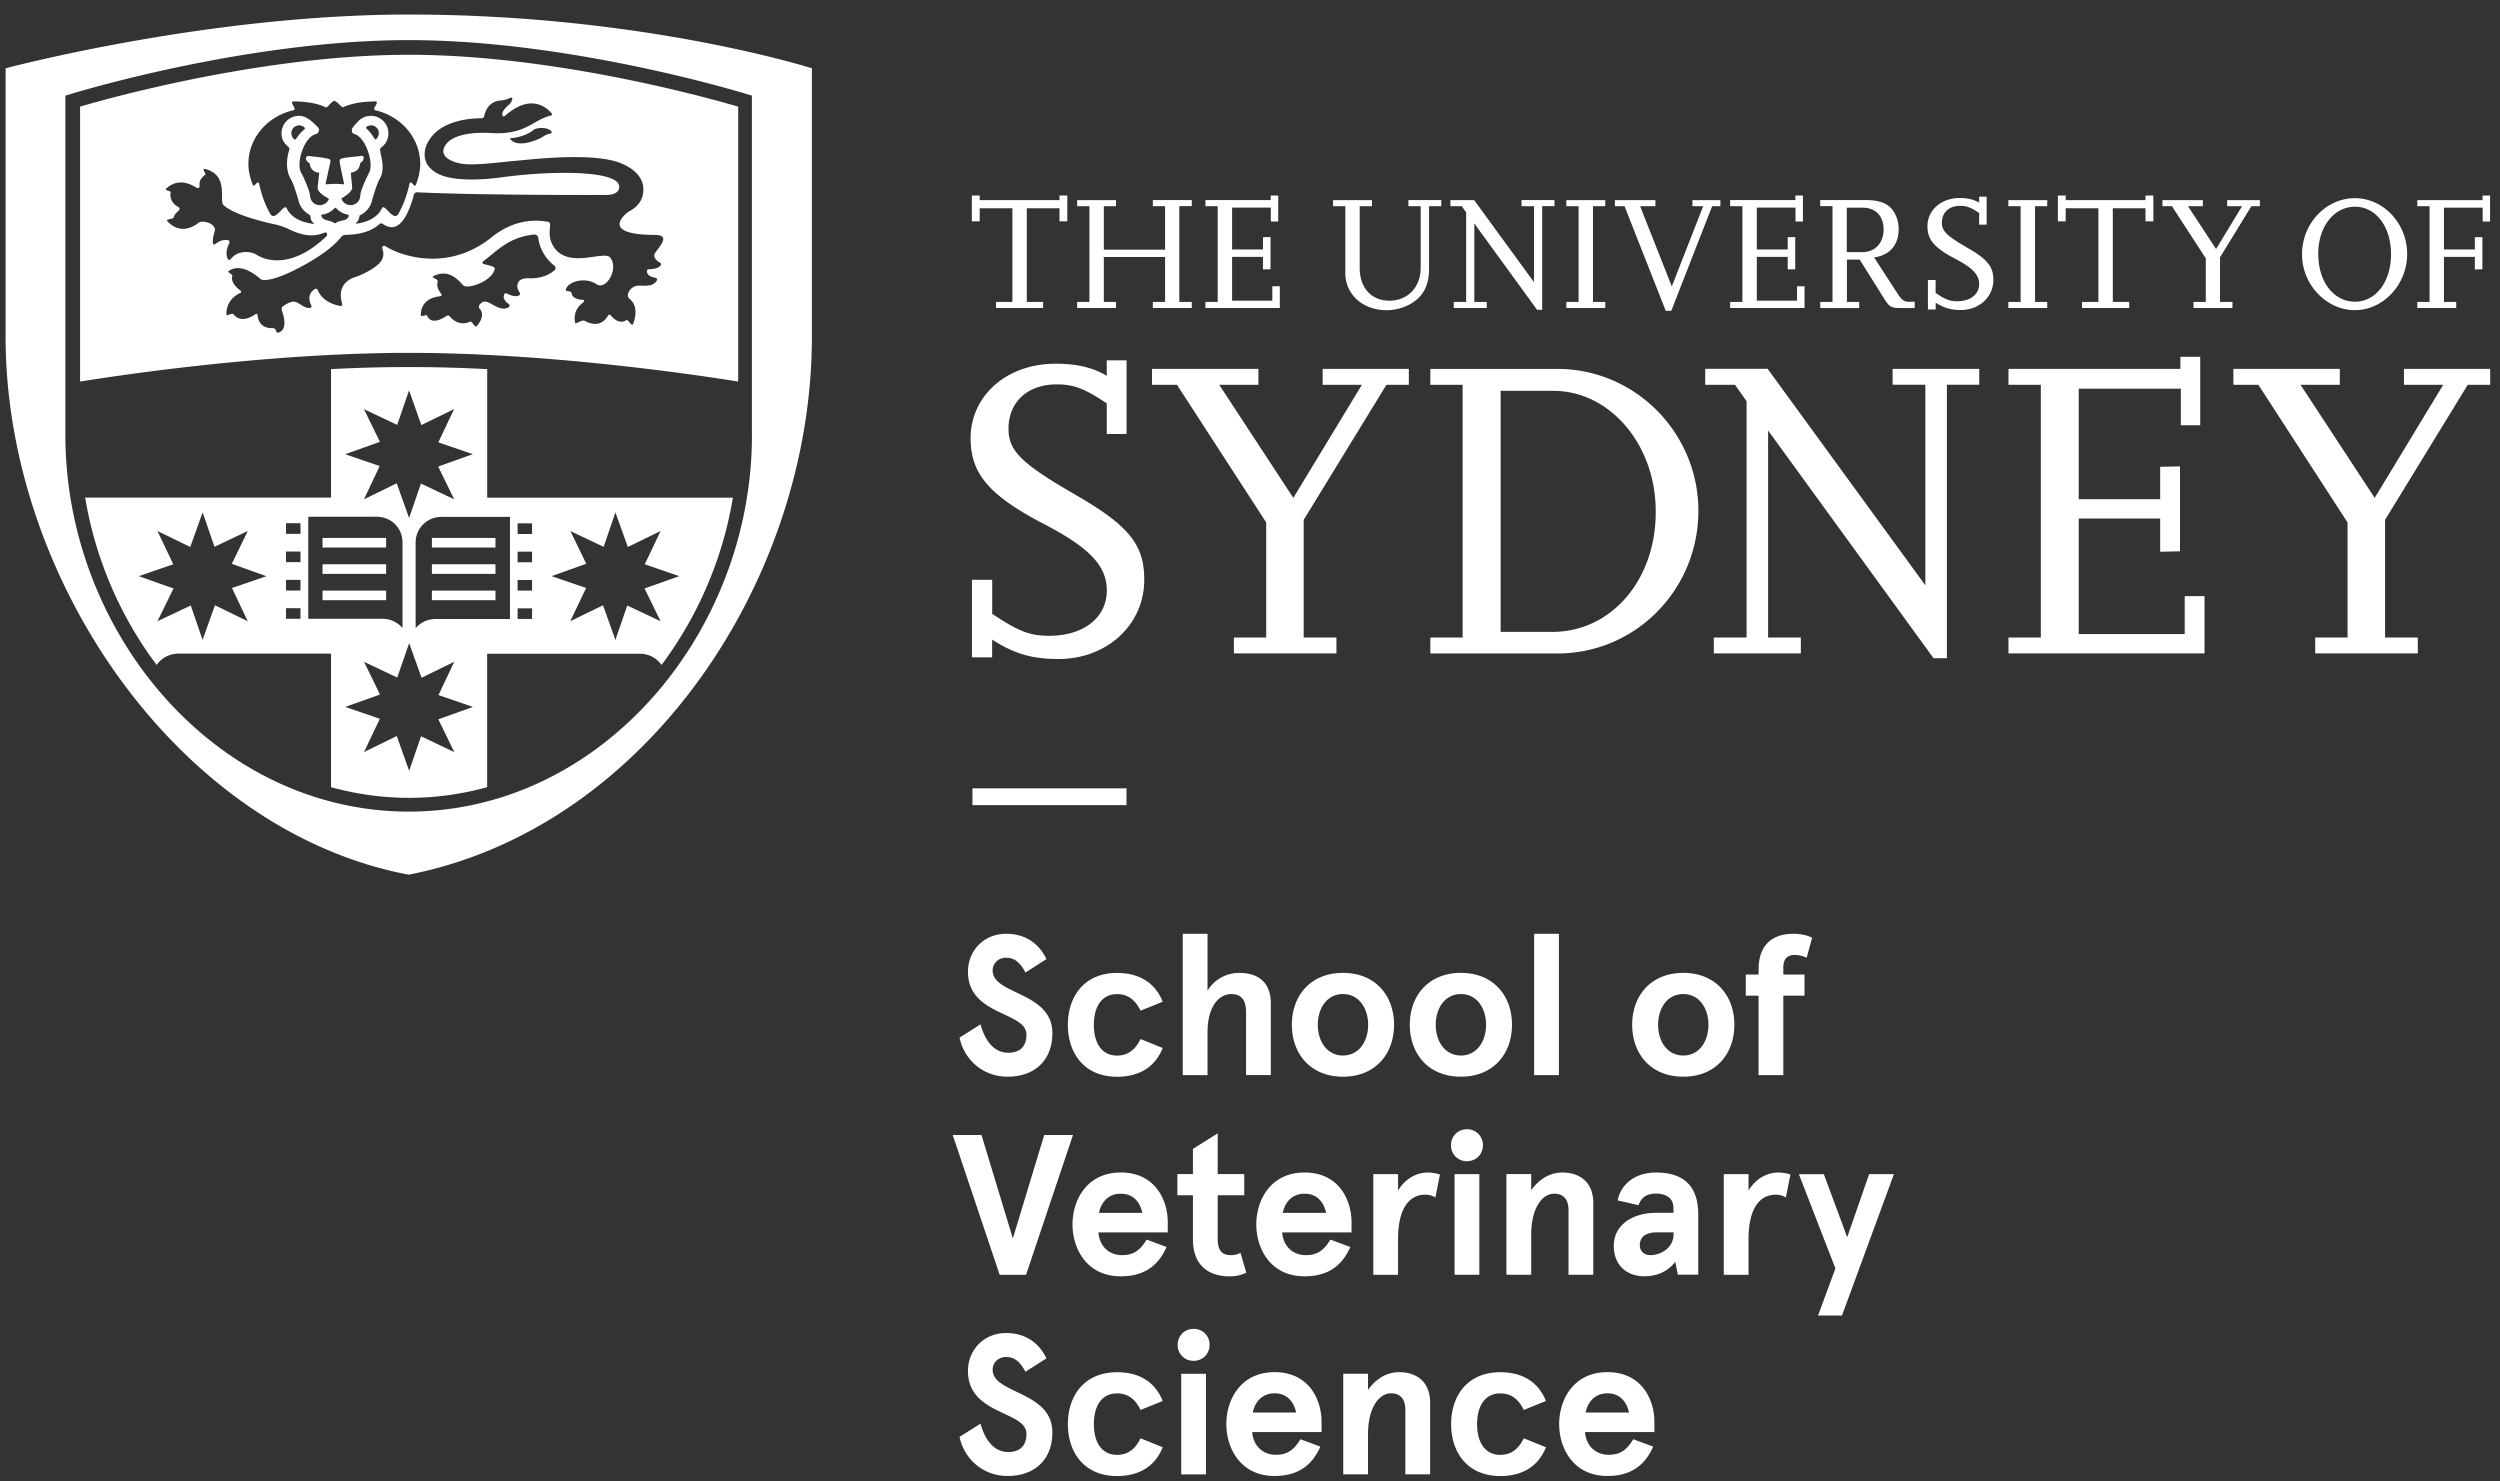 <svg width="162" height="96" fill="none" xmlns="http://www.w3.org/2000/svg"><rect width="100%" height="100%" fill="#333333" stroke="none"/><path d="M67.594 19.96h-3.049v-.393h1.058v-6.071h-2.119v.847h-.51v-1.672h.51v.296h5.17v-.296h.507v1.672h-.506v-.847h-2.119v6.07h1.058v.394ZM77.227 19.96h-2.524v-.394h.795v-2.913h-3.97v2.913h.79v.394h-2.52v-.394h.796v-6.205h-.795v-.394h2.52v.393h-.792v2.817h3.971V13.36h-.795v-.394h2.524v.393h-.807v6.206h.807v.394ZM82.933 19.96h-4.822v-.393h.795V13.36h-.794v-.394h4.229v-.296h.488v1.684h-.48v-.9H79.84v2.71h2.002v-.794l.488-.008v2.085l-.488.011v-.814H79.84v2.839h2.606v-.934h.487v1.41ZM93.399 13.36h-.795V17.4c0 1.132-.401 1.863-1.283 2.34-.446.232-.952.36-1.473.36-1.538 0-2.67-1.017-2.67-2.404V13.36h-.795v-.393h2.52v.393h-.795v4.005c0 1.283.754 2.119 1.927 2.119 1.174 0 2.025-.859 2.025-2.13V13.36h-.795v-.394h2.13v.393h.004ZM99.934 20.076h-.33l-4.068-5.594v5.084h.806v.394h-2.14v-.394h.805v-5.804l-.285-.402h-.735v-.393h1.538l3.877 5.317V13.36h-.806v-.394h2.133v.393h-.795v6.716ZM104.021 19.96h-2.523v-.394h.795v-6.205h-.795v-.394h2.523v.393h-.795v6.206h.795v.394ZM108.3 20.14h-.36l-2.67-6.78h-.626v-.393h2.628v.393h-.993l2.054 5.201 2.033-5.2h-.698v-.394h1.811v.393h-.532l-2.647 6.78ZM116.935 19.96h-4.822v-.393h.795V13.36h-.795v-.394h4.23v-.296h.487v1.684h-.48v-.9h-2.508v2.71h2.002v-.794l.487-.008v2.085l-.487.011v-.814h-2.002v2.839h2.606v-.934h.487v1.41ZM119.676 16.338h1.016c.806 0 1.365-.592 1.365-1.462s-.499-1.42-1.387-1.42h-.998v2.883h.004Zm4.398 3.623h-.9c-.626 0-.742-.064-1.091-.627l-1.578-2.512h-.825v2.745h.795v.394h-2.524v-.394h.795v-6.21h-.795v-.393h2.944c1.027 0 1.608.285 1.927.941.139.285.21.604.21.945 0 1.027-.574 1.684-1.59 1.833l1.526 2.352c.255.393.424.517.69.517h.413v.401l.003.008ZM125.428 20.054h-.499v-1.908h.499v.836c.645.435.934.54 1.399.54.847 0 1.421-.446 1.421-1.114 0-.604-.413-1.05-1.556-1.642-1.335-.701-1.793-1.23-1.793-2.1 0-1.05.889-1.834 2.089-1.834.529 0 .922.098 1.26.297v-.383h.487v1.811h-.487v-.754c-.54-.36-.806-.465-1.23-.465-.72 0-1.185.436-1.185 1.092 0 .54.307.847 1.631 1.612 1.324.761 1.706 1.23 1.706 2.096 0 1.102-.911 1.95-2.107 1.95-.668 0-1.102-.139-1.631-.476v.435l-.004.007ZM132.661 19.96h-2.52v-.394h.795v-6.205h-.795v-.394h2.52v.393h-.791v6.206h.791v.394ZM137.97 19.96h-3.052v-.393h1.058v-6.071h-2.119v.847h-.506v-1.672h.506v.296h5.171v-.296h.51v1.672h-.51v-.847h-2.119v6.07h1.061v.394ZM144.664 19.96h-2.524v-.394h.795V16.74l-2.194-3.379h-.614v-.393h2.617v.393h-.964l1.822 2.775 1.684-2.775h-.964v-.393h2.119v.393h-.551l-2.033 3.315v2.891h.807v.394ZM150.224 16.465c0 1.789.998 3.083 2.374 3.083 1.376 0 2.34-1.301 2.34-3.083 0-1.78-.983-3.07-2.333-3.07s-2.384 1.27-2.384 3.07m-1.05.012c0-1.991 1.548-3.634 3.423-3.634s3.39 1.654 3.39 3.622c0 1.969-1.549 3.634-3.39 3.634-1.841 0-3.423-1.654-3.423-3.622ZM160.869 12.67v.297h-4.229v.394h.795v6.206h-.795v.393h2.523v-.393h-.795v-2.922h2.003v.814l.487-.011v-2.085l-.487.008v.795h-2.003v-2.711h2.509v.9h.48V12.67h-.488ZM64.294 42.593h-1.312V37.57h1.312v2.205c1.706 1.143 2.46 1.425 3.686 1.425 2.235 0 3.742-1.174 3.742-2.933 0-1.59-1.091-2.763-4.106-4.327-3.517-1.84-4.72-3.24-4.72-5.542 0-2.763 2.347-4.83 5.5-4.83 1.399 0 2.43.252 3.322.785v-1.005h1.283v4.773h-1.283v-1.984c-1.424-.948-2.122-1.23-3.24-1.23-1.9 0-3.126 1.144-3.126 2.877 0 1.424.81 2.238 4.3 4.255 3.491 2.01 4.496 3.24 4.496 5.527 0 2.906-2.4 5.137-5.557 5.137-1.758 0-2.902-.363-4.3-1.256v1.144l.003.003ZM86.6 42.342h-6.644v-1.031h2.093v-7.458l-5.779-8.917h-1.62v-1.035h6.896v1.035h-2.538l4.8 7.327 4.442-7.327h-2.542v-1.035h5.584v1.035H89.84l-5.362 8.752v7.623h2.123v1.031ZM97.238 40.947h3.352c3.825 0 6.731-3.378 6.701-7.818 0-4.312-2.958-7.803-6.644-7.803h-3.405v15.621h-.004Zm-4.552 1.395v-1.031h2.093V24.936h-2.093v-1.03h8.238c5.025 0 9.131 4.131 9.131 9.197 0 5.066-4.02 9.243-9.157 9.243H92.69l-.004-.004ZM126.159 42.65h-.866l-10.72-14.755V41.31h2.122v1.031h-5.639v-1.031h2.122V25.997l-.754-1.064h-1.927V23.9h4.046l10.221 14.031v-13h-2.122v-1.03h5.613v1.03h-2.096V42.65ZM142.853 42.342h-12.704v-1.031h2.096V24.936h-2.096v-1.035h11.14v-.78h1.286v4.436h-1.256v-2.37h-6.618v7.159h5.279V30.25l1.283-.03v5.504l-1.283.03v-2.152h-5.279v7.484h6.869V38.63h1.283v3.712ZM155.777 23.901v1.035h2.543l-4.44 7.327-4.803-7.327h2.542v-1.035h-6.895v1.035h1.619l5.779 8.92v7.455h-2.097v1.031h6.649v-1.031h-2.123v-7.623l5.358-8.752h1.455v-1.035h-5.587ZM48.726 28.198c0 12.779-9.716 24.384-22.24 24.395h-.007C13.952 52.578 4.24 40.977 4.236 28.198v-22l.327-.1c.022-.004 11.286-3.495 21.916-3.499 10.634 0 21.917 3.499 21.917 3.499l.326.1v22h.004ZM26.486.942C13.397.942.364 4.425.364 4.425v17.417c0 15.696 11.241 32.018 26.116 34.838C41.905 53.665 52.61 37.542 52.61 21.842V4.425S41.691.942 26.487.942Zm9.18 7.713a1.226 1.226 0 0 0-.465.191c-.349.233-1.74.81-2.171.116 0 0 .975-.033 1.608-.596 0 0 .683-.232 1.08.128.045.04.053.142-.052.16Zm7.056 8.335c.143.075.147.165.042.259-.109.098-.278.184-.679.195-.176 0-.172.113-.157.188.026.183.228.326.517.36.154.04.18.142.045.288-.236.248-.555.248-1.091.229-.506-.019-.911.596-.611.851.198.172.607.555.255 1.59-.113.315-.304-.289-.465-.195-.42.247-.788-.064-.975-.289-.083-.097-.154-.101-.21 0-.169.293-.611.806-1.504.326-.195-.1-.592.252-.615.132-.146-.694.21-1.103.514-1.32.03-.023.146-.18-.052-.177-.3-.014-.668-.112-.71-.48-.007-.078-.382-.06-.363-.164.09-.51 1.211-.878 1.984-.368.652.431 1.473-1.042.885-1.732-.428-.495-2.925.892-3.773-.911-.34-.728.087-1.347-.258-1.399-.349-.049-1.916-.39-3.66 1.012-2.943 2.367-6.134 1.077-6.884.552-.117-.038-.233.056-.184.176a.839.839 0 0 1-.079.806c-.307.465-1.365.938-1.552.99-1.241.364-1.11 1.312-.979 1.732.038.128-.007.207-.142.18-.379-.071-1.144-.304-1.444-1.046-.034-.086-.12-.09-.221-.015-.461.33-.3.806-.188 1.016.042.083.02.165-.09.177-.423.052-.727-.443-1.09-.405-.237.022-.518.206-.668.31-.075.046-.083.166-.038.305.462 1.372-.296 1.417-.345 1.39-.052-.03-.022-.258-.243-.292-.746.041-.96-.446-.998-.802-.015-.116-.06-.158-.138-.101-.285.198-.979.584-1.418.014-.06-.082-.27.004-.382.053-.09.037-.094-.109-.09-.158.052-.783.585-1.136.873-1.27.11-.05.12-.106.034-.17-.236-.176-.652-.554-.517-.963.026-.079-.349-.225-.255-.293.858-.618 1.957.41 2.096.522.146.116.926.142 2.913-.975 1.264-.709 1.924-1.298 2.284-1.744.045-.052.135-.146.266-.15.802-.026 1.594-.146 2.212-.69.101-.105.206-.041.252-.011 1.136.791 1.72-.96 1.957-1.758.03-.162.064-.297.236-.304 4.185.202 12.115.172 12.115.172s1.046.083.99-.566c-.083-1.042-4.41-1.02-7.638-.574-1.174.162-2.876.255-3.88-.135-.417-.16-.758-.42-.946-.753-.202-.424-.146-.679-.108-.945a2.23 2.23 0 0 1 .28-.619c.83-1.279 2.742-1.376 3.338-1.376.112 0 .184-.049.202-.131.06-.296.285-.979 1.088-1.024a1.76 1.76 0 0 0 .596-.165c.094-.045.154-.019.139.068a.648.648 0 0 1-.188.345c-.562.483-.48.704-.412.768.037.03.09.015.131-.026 1.706-1.485 2.7-.502 3.003-.18.05.056.064.146-.033.169-1.159.258-1.605 1.293-3.971 1.128-.289-.018-2.227-.116-2.842.762-.357.51-.11.982.937 1.214.795.173 2.647-.097 3.52-.165.856-.07 4.583-.536 6.536.027.825.236 2.025.896 1.785 2.148-.157.788-.915 1.099-.915 1.099s-2.144 1.507 1.699 1.522c1.192.004.019.986-.041 1.275-.042.21.15.398.337.506m-6.813.51c-.3.263-.832.548-1.68.518-.356-.015-.528.086-.618.195a.631.631 0 0 0-.09.18c-.05.176.015.363.108.513.09.128.057.214-.082.248-.139.037-.323.041-.686-.135-.162-.075-.207.022-.225.097-.06.177.056.394.292.552.12.108.098.21-.09.277-.319.113-.607-.034-1.076-.296-.274-.154-.487-.177-.671.041-.105.12-.098.236-.034.296.184.18.293.544-.161 1.114-.15.187-.315-.334-.454-.27-.622.289-1.132-.09-1.323-.353-.042-.052-.128-.07-.237 0-.31.21-.974.552-1.233-.045-.041-.086-.405.135-.401-.037.015-.994.877-1.177 1.244-1.211.113-.011.135-.068.075-.158-.146-.213-.322-.472-.225-.768.068-.222-.498-.27-.266-.383 1.136-.566 1.774.518 1.969.634.33.187 1.815-.293 1.995-1.095.037-.157-.345-.229-.728-.322-.067-.015-.109-.105.019-.207.9-.667 1.623-1.537 3.25-1.698a.245.245 0 0 1 .282.22c.03.252.098.5.206.732.236.499.518.81.806 1.035.14.113.12.262.042.334m-21.264-1.976c-.345 0-.488.112-.743.273-.157.113-.206-.198-.019-.836.15-.498-.828-.768-1.06-.536-.33.259-1.174.761-1.996-.105-.165-.172.375-.116.41-.266.048-.225.25-.36.337-.45.048-.068.048-.173-.038-.21-.255-.135-.6-.428-.502-.967.01-.075-.432-.102-.282-.237.773-.716 1.617-.27 1.958-.041.06.022.18.034.191-.083.026-.232-.094-.386.371-.772.09-.075-.27-.386-.019-.371 1.602.401.878 2.062 1.212 2.355.61.543 2.088.975 3.48 1.274.12.027.55.18.64.226 1.125.573 1.812.517 2.419.277.195-.075.191.169.124.232-2.231 2.126-3.926 1.586-4.526 1.2-.416-.266-1.271-.277-1.665.27-.068.068-.188.109-.236-.067-.12-.409.011-.675.131-.971.075-.154-.113-.195-.18-.195m4.492-6.528s-.064.037-.105.007a.517.517 0 0 1-.187-.397.506.506 0 0 1 .858-.364c.038.026.015.094-.003.112a2.569 2.569 0 0 0-.56.645m3.413 5.01c-.12.319-.574.214-.814.412-.026.023-.097.023-.12.008-.24-.206-.69-.105-.832-.454-.011-.026-.011-.086.052-.094.32-.037.6-.19.807-.416.018-.022.07-.041.116.011.184.207.446.357.735.405.034.004.086.034.056.128Zm1.147-5.71s-.015-.083.012-.098a.48.48 0 0 1 .296-.102c.281 0 .506.225.506.507 0 .157-.071.3-.184.393-.03.027-.086-.003-.097-.03a2.49 2.49 0 0 0-.533-.67ZM19 7.151c.322-.076-.372-.608.082-.582.296.015 1.271.019 2.006.379.143.06.229-.206.506-.386.023-.015.09-.042.14 0 .292.18.393.438.532.378.73-.352 1.698-.352 1.987-.37.472-.03-.24.509.082.58 1.661.386 2.895 1.796 2.895 3.472 0 .488-.12.942-.285 1.362-.09.228-.33-.42-.416-.042-.161.683-.33 1.196-.69 1.879-.345.641-.915-.701-1.091-.323-.323.675-1.076.912-1.601.99-.06.008-.117 0-.045-.071.026-.026.153-.142.187-.382.004-.027-.011-.064.045-.09.398-.188.698-.56.784-1.002.127-.412.292-1 .495-1.364.45-.803-.098-1.774.045-1.988a1.136 1.136 0 0 0-.623-2.085c-.34 0-.645.15-.847.383l-.034.03a3.687 3.687 0 0 0-.296.345c-.101.131-.079.371.098.42.772.202 1.278 1.946.963 2.508-.142.252-.57 1.189-.57 1.463a.634.634 0 0 1-.633.637.624.624 0 0 1-.59-.412s.012-.019.012-.027c.214-.134.686-.416.686-.712l-.093-.952c.386-.045.562-.255.61-.623.034-.022.068-.049.102-.075.127-.116.214-.435-.06-.39-.394.075-.84.06-1.268.18a.154.154 0 0 0-.108.124c-.019.082.232 1.237.288 1.492.004.03-.015.045-.03.045-.172-.015-.487-.03-.566-.03-.075 0-.378.019-.562.034-.019 0-.045-.022-.038-.045l.312-1.421a.203.203 0 0 0-.027-.139c-.082-.109-1.207-.206-1.36-.232a.169.169 0 0 0-.17.067c-.112.158.087.334.21.409.05.352.233.559.608.607l.015.02c-.011.063-.105.948-.105.952 0 .303.465.562.694.697.01.015.03.034.033.056a.665.665 0 0 1-.585.379.634.634 0 0 1-.633-.638c0-.225-.42-1.207-.578-1.473-.337-.581.165-2.299.968-2.501.172-.041.262-.296.127-.428-.337-.333-.723-.75-1.233-.75-.627 0-1.133.51-1.133 1.137 0 .716.551.832.514 1.03-.221.668-.225 1.396.075 1.91.206.356.364.922.491 1.327.075.416.33.772.686.978.176.102.09.24.165.39.034.072.09.12.135.158.075.056.019.071-.045.064-.529-.068-1.346-.29-1.683-1.002-.177-.378-.754.964-1.091.323-.364-.683-.53-1.196-.69-1.879-.09-.378-.327.27-.417.042-.165-.424-.285-.878-.285-1.362 0-1.68 1.234-3.086 2.895-3.472m22.265-1.87c-4.11-.867-9.531-1.73-14.747-1.73-7.83 0-16.108 1.947-19.742 2.918-.723.195-1.263.349-1.578.442v17.815c2.355-.379 12.092-1.86 21.32-1.86 9.232 0 18.966 1.481 21.324 1.86V6.91a68.982 68.982 0 0 0-1.582-.442 97.604 97.604 0 0 0-4.995-1.189Zm-8.211 28.211v6.619H28.23c-.521 0-.986.232-1.297.6v-5.546c0-.934.735-1.669 1.683-1.669.083 0 .177-.011.26 0h4.169v-.004Zm.495 5.928h.937v.687h-.937v-.687Zm0-1.837h.937v.69h-.937v-.69Zm0-1.833h.937v.686h-.937v-.686Zm0-1.838h.937v.69h-.937v-.69Zm3.416.499 2.16 1.024.764-2.231.803 2.242 2.122-1.035-1.024 2.156 2.235.769-2.25.798 1.039 2.123-2.16-1.02-.769 2.23-.802-2.245-2.122 1.035 1.027-2.156-2.235-.765 2.246-.803-1.034-2.126v.004Zm-7.522 14.324-2.152-1.024-.77 2.239-.802-2.254-2.122 1.039 1.024-2.156-2.235-.77 2.246-.801-1.035-2.123 2.152 1.02.773-2.23.802 2.245 2.119-1.035-1.02 2.156 2.235.769-2.246.802 1.035 2.123h-.004Zm-9.46-8.632v-6.618h4.17c.078-.011.172 0 .254 0 .953 0 1.684.731 1.684 1.669v5.545a1.694 1.694 0 0 0-1.298-.6H19.97m-.499-5.504h-.937v-.69h.937v.69Zm0 1.833h-.937v-.686h.937v.686Zm0 1.838h-.937v-.69h.937v.69Zm0 1.833h-.937v-.686h.937v.686Zm-3.416.158-2.126-1.035-.802 2.246-.765-2.231-2.16 1.02 1.042-2.123-2.25-.798 2.235-.769-1.027-2.156 2.126 1.035.802-2.242.77 2.23 2.155-1.023-1.035 2.126 2.246.803-2.234.764 1.023 2.157v-.004Zm7.53-13.743 2.152 1.02.768-2.235.799 2.247 2.122-1.035-1.023 2.152 2.238.768-2.246.803 1.035 2.122-2.152-1.02-.769 2.231-.802-2.246-2.123 1.035 1.02-2.156-2.235-.765 2.25-.802-1.035-2.119Zm7.979-2.594a98.75 98.75 0 0 0-5.062-.135c-1.688 0-3.383.048-5.051.135v8.324H5.519a24.906 24.906 0 0 0 4.63 10.844 1.736 1.736 0 0 1 1.418-.732h9.884v8.655c1.616.442 3.303.69 5.05.69v.07h.008v-.07c1.747 0 3.439-.244 5.058-.69v-8.65h9.888c.581 0 1.095.284 1.414.727a24.944 24.944 0 0 0 4.623-10.84h-15.92v-8.32l-.008-.008ZM25.02 34.857H20.9v.623h4.12v-.623Zm0 3.412H20.9v.623h4.12v-.623Zm0-1.706H20.9v.623h4.12v-.623Zm2.966-1.083h4.121v-.623h-4.12v.623Zm0 3.412h4.121v-.623h-4.12v.623Zm0-1.706h4.121v-.623h-4.12v.623ZM72.997 51.082h-9.981v1.091h9.981v-1.091ZM66.447 63.017c-.35-.67-.724-.956-1.257-.956-.49 0-.866.349-.866.829 0 1.578 3.87 1.372 3.87 4.06 0 1.774-1.163 2.82-2.899 2.82-1.642 0-2.834-1.15-3.116-2.534l1.358-.855c.27.97.813 1.837 1.8 1.837.697 0 1.177-.349 1.177-1.177 0-1.5-3.79-1.204-3.79-4.076 0-1.373 1.045-2.456 2.47-2.456 1.204 0 2.122.596 2.614 1.642l-1.358.866h-.004ZM75.344 67.91c-.49 1.23-1.514 1.864-2.962 1.864-2.122 0-3.183-1.526-3.183-3.363 0-1.838 1.06-3.364 3.183-3.364 1.447 0 2.471.634 2.962 1.864l-1.436.581c-.337-.686-.802-1.072-1.526-1.072-1.008 0-1.5.84-1.5 1.99 0 1.152.492 1.992 1.5 1.992.724 0 1.189-.39 1.526-1.073l1.436.582ZM78.247 60.509v3.686a2.39 2.39 0 0 1 2.07-1.151c1.23 0 2.032.633 2.032 1.964v4.657h-1.605v-4.087c0-.787-.311-1.162-.971-1.162-.739 0-1.526.739-1.526 2.497v2.756h-1.605v-9.16h1.605ZM87.024 63.043c2.097 0 3.311 1.474 3.311 3.363 0 1.89-1.214 3.364-3.31 3.364-2.097 0-3.312-1.474-3.312-3.364s1.215-3.363 3.311-3.363Zm0 5.354c1.035 0 1.632-.918 1.632-1.99 0-1.073-.597-1.992-1.632-1.992-1.034 0-1.63.919-1.63 1.991 0 1.073.596 1.991 1.63 1.991ZM94.666 63.043c2.096 0 3.311 1.474 3.311 3.363 0 1.89-1.215 3.364-3.31 3.364-2.097 0-3.312-1.474-3.312-3.364s1.215-3.363 3.311-3.363Zm0 5.354c1.035 0 1.631-.918 1.631-1.99 0-1.073-.596-1.992-1.63-1.992-1.036 0-1.632.919-1.632 1.991 0 1.073.596 1.991 1.631 1.991ZM101.018 60.509v9.16h-1.605v-9.16h1.605ZM109.076 63.043c2.096 0 3.311 1.474 3.311 3.363 0 1.89-1.215 3.364-3.311 3.364s-3.311-1.474-3.311-3.364 1.215-3.363 3.311-3.363Zm0 5.354c1.035 0 1.631-.918 1.631-1.99 0-1.073-.596-1.992-1.631-1.992-1.035 0-1.631.919-1.631 1.991 0 1.073.596 1.991 1.631 1.991ZM113.129 63.148h.829v-.337c0-1.59.904-2.302 2.25-2.302.502 0 .93.105 1.215.258l-.349 1.294a1.889 1.889 0 0 0-.776-.18c-.454 0-.739.233-.739.814v.453h1.372v1.373h-1.372v5.148h-1.605v-5.148h-.829v-1.373h.004ZM64.778 82.605l-3.041-9.055h1.864l2.032 6.7 2.032-6.7h1.864l-3.041 9.055h-1.71ZM75.667 79.86h-4.488c.037.724.543 1.474 1.54 1.474.74 0 1.19-.338 1.58-1.009l1.293.48c-.506 1.151-1.384 1.901-2.962 1.901-2.239 0-3.131-1.826-3.131-3.363s.892-3.364 3.13-3.364c2.24 0 3.042 1.8 3.042 3.221v.66h-.004Zm-4.45-1.267h2.808c-.143-.645-.544-1.241-1.399-1.241s-1.294.622-1.41 1.241ZM80.755 82.474a2.46 2.46 0 0 1-1.061.233c-1.474 0-2.392-.788-2.392-2.407v-2.846h-1.009V76.08h1.009v-1.63l1.605-1.01v2.64h1.72v1.373h-1.72v2.82c0 .802.31 1.06.855 1.06.22 0 .4-.037.622-.153l.375 1.293h-.004ZM87.576 79.86h-4.489c.038.724.544 1.474 1.541 1.474.74 0 1.189-.338 1.579-1.009l1.294.48c-.507 1.151-1.384 1.901-2.963 1.901-2.238 0-3.13-1.826-3.13-3.363s.892-3.364 3.13-3.364c2.239 0 3.041 1.8 3.041 3.221v.66h-.003Zm-4.451-1.267h2.808c-.142-.645-.543-1.241-1.398-1.241-.855 0-1.294.622-1.41 1.241ZM88.99 82.605v-6.52h1.604v1.06c.465-.764 1.189-1.165 1.927-1.165.285 0 .53.052.788.127l-.296 1.489a1.244 1.244 0 0 0-.672-.18c-.93 0-1.747.764-1.747 2.872v2.317H88.99ZM95.06 73.175c.596 0 1.035.454 1.035 1.035 0 .58-.439 1.035-1.035 1.035a1.014 1.014 0 0 1-1.035-1.035c0-.581.439-1.035 1.035-1.035Zm.802 2.91v6.52h-1.605v-6.52h1.605ZM99.222 76.085v1.046c.48-.687 1.177-1.151 2.017-1.151 1.166 0 2.006.66 2.006 1.964v4.657h-1.605v-4.177c0-.776-.389-1.072-.929-1.072-.777 0-1.489.93-1.489 2.65v2.6h-1.605V76.08h1.605v.004ZM104.824 77.79c.206-1.072 1.151-1.81 2.482-1.81 1.552 0 2.741.644 2.741 2.73V82.6h-1.32l-.169-.828c-.453.555-1.072.93-2.006.93-1.113 0-1.979-.687-1.979-1.98 0-1.294 1.14-2.134 2.782-2.134h1.087v-.285c0-.723-.543-.956-1.14-.956-.453 0-.918.143-1.125.75l-1.357-.311.004.004Zm2.107 3.544c.739 0 1.515-.506 1.515-1.346v-.131h-1.072c-.687 0-1.114.258-1.114.84 0 .31.221.633.671.633v.004ZM111.701 82.605v-6.52h1.605v1.06c.464-.764 1.188-1.165 1.927-1.165.285 0 .529.052.787.127l-.296 1.489a1.243 1.243 0 0 0-.671-.18c-.93 0-1.747.764-1.747 2.872v2.317h-1.605ZM118.184 76.085l1.515 4.088 1.421-4.088h1.605l-3.364 9.16h-1.552l1.125-3.051-2.366-6.105h1.616v-.004ZM66.447 88.89c-.35-.671-.724-.956-1.257-.956-.49 0-.866.348-.866.828 0 1.579 3.87 1.373 3.87 4.061 0 1.774-1.163 2.82-2.899 2.82-1.642 0-2.834-1.151-3.116-2.535l1.358-.855c.27.971.813 1.838 1.8 1.838.697 0 1.177-.35 1.177-1.178 0-1.5-3.79-1.203-3.79-4.076 0-1.372 1.045-2.456 2.47-2.456 1.204 0 2.122.597 2.614 1.643l-1.358.866h-.004ZM75.344 93.783c-.49 1.23-1.514 1.864-2.962 1.864-2.122 0-3.183-1.526-3.183-3.364 0-1.837 1.06-3.363 3.183-3.363 1.447 0 2.471.634 2.962 1.864l-1.436.58c-.337-.686-.802-1.072-1.526-1.072-1.008 0-1.5.84-1.5 1.991 0 1.151.492 1.991 1.5 1.991.724 0 1.189-.39 1.526-1.072l1.436.581ZM77.347 86.111c.596 0 1.035.454 1.035 1.035s-.44 1.035-1.035 1.035a1.014 1.014 0 0 1-1.035-1.035c0-.581.438-1.035 1.035-1.035Zm.802 2.91v6.52h-1.605v-6.52h1.605ZM85.633 92.797h-4.488c.038.724.544 1.474 1.541 1.474.739 0 1.189-.338 1.579-1.01l1.293.48c-.506 1.152-1.383 1.902-2.962 1.902-2.238 0-3.13-1.826-3.13-3.364 0-1.537.892-3.363 3.13-3.363 2.239 0 3.041 1.8 3.041 3.22v.66h-.004Zm-4.45-1.267h2.808c-.142-.645-.544-1.242-1.399-1.242s-1.293.623-1.41 1.242ZM88.648 89.021v1.046c.48-.686 1.177-1.151 2.017-1.151 1.166 0 2.006.66 2.006 1.965v4.657h-1.605V91.36c0-.776-.39-1.073-.93-1.073-.776 0-1.488.93-1.488 2.651v2.599h-1.605v-6.52h1.605v.003ZM100.178 93.783c-.491 1.23-1.515 1.864-2.962 1.864-2.122 0-3.183-1.526-3.183-3.364 0-1.837 1.06-3.363 3.183-3.363 1.447 0 2.47.634 2.962 1.864l-1.436.58c-.338-.686-.802-1.072-1.526-1.072-1.009 0-1.5.84-1.5 1.991 0 1.151.491 1.991 1.5 1.991.724 0 1.189-.39 1.526-1.072l1.436.581ZM107.201 92.797h-4.488c.037.724.543 1.474 1.541 1.474.739 0 1.189-.338 1.578-1.01l1.294.48c-.506 1.152-1.384 1.902-2.962 1.902-2.239 0-3.131-1.826-3.131-3.364 0-1.537.892-3.363 3.131-3.363 2.238 0 3.041 1.8 3.041 3.22v.66h-.004Zm-4.451-1.267h2.809c-.143-.645-.544-1.242-1.399-1.242s-1.293.623-1.41 1.242Z" fill="#fff"/></svg>